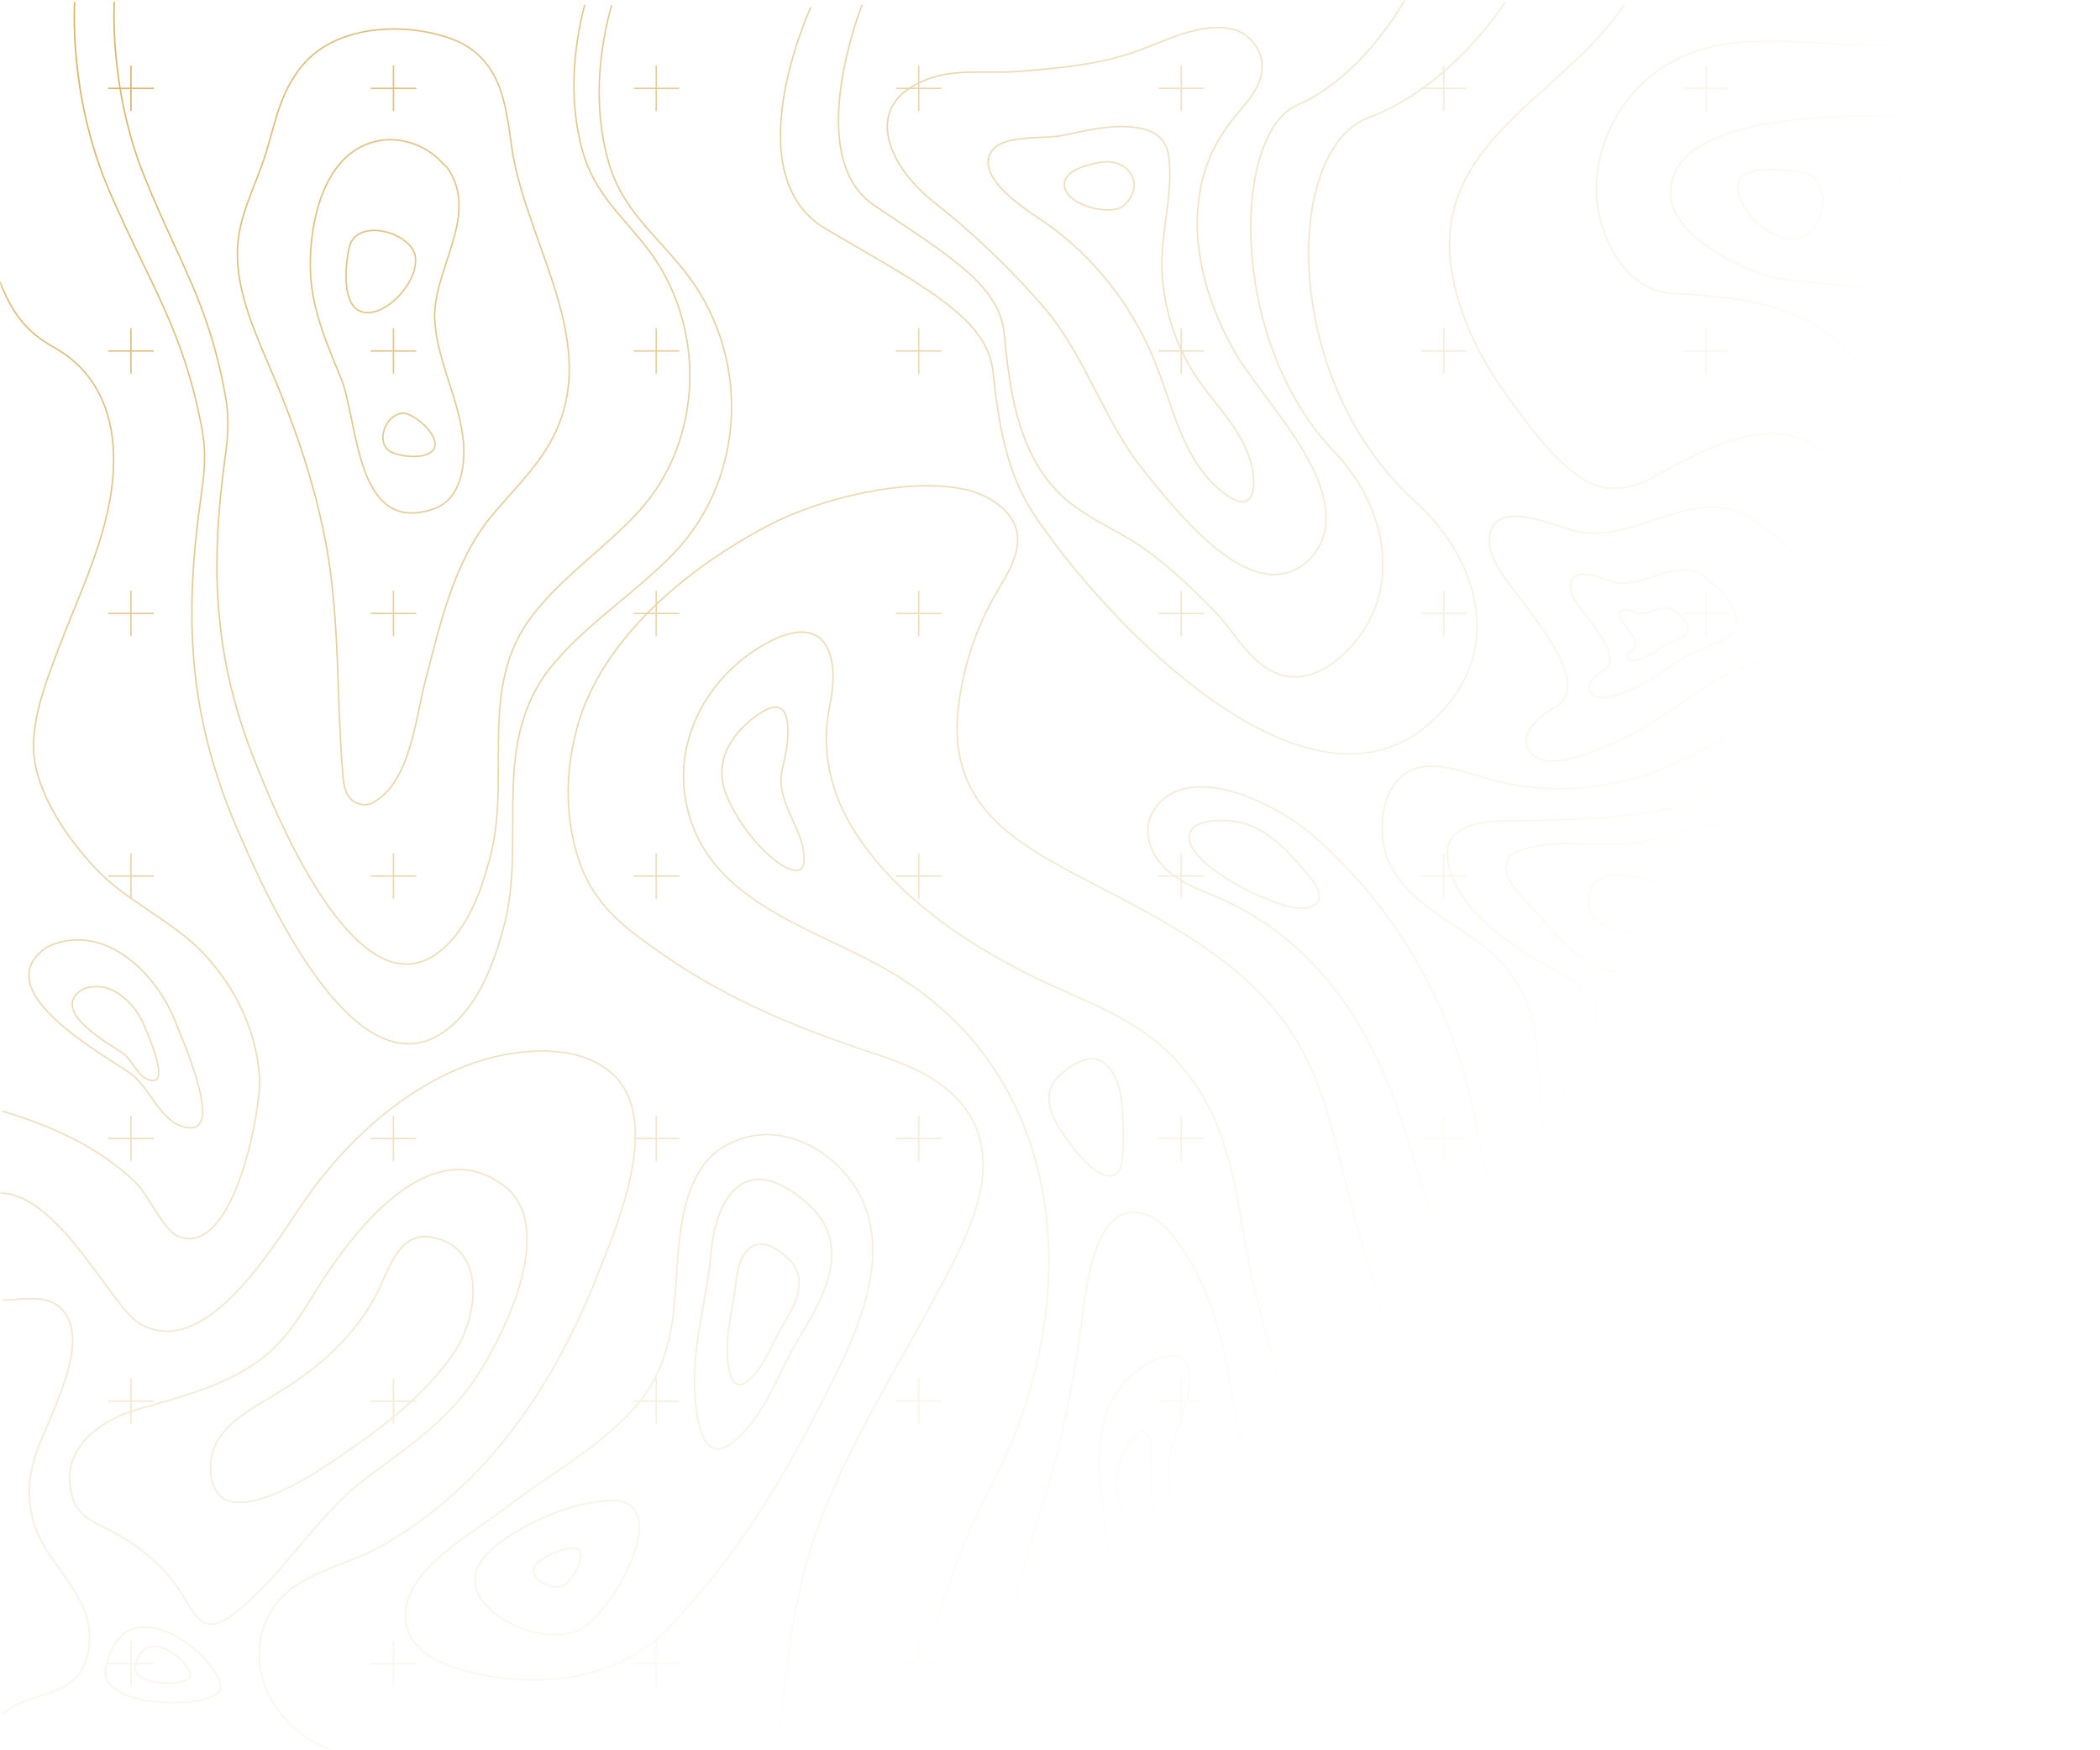 <?xml version="1.0" encoding="utf-8"?>
<!-- Generator: $$$/GeneralStr/196=Adobe Illustrator 27.6.0, SVG Export Plug-In . SVG Version: 6.00 Build 0)  -->
<svg version="1.1" id="Calque_1" xmlns="http://www.w3.org/2000/svg" xmlns:xlink="http://www.w3.org/1999/xlink" x="0px" y="0px"
	 viewBox="0 0 720 600" style="enable-background:new 0 0 720 600;" xml:space="preserve">
<style type="text/css">
	.st0{filter:url(#Adobe_OpacityMaskFilter);}
	.st1{fill-rule:evenodd;clip-rule:evenodd;fill:#FFFFFF;}
	
		.st2{mask:url(#mask-2_00000070114830904053436240000008032087020704358061_);fill:none;stroke:url(#Combined-Shape_00000010307396261981258680000013676581231579197576_);stroke-width:0.5;}
</style>
<g id="Group-3" transform="translate(0, 120)">
	<g id="Mask">
	</g>
	<defs>
		<filter id="Adobe_OpacityMaskFilter" filterUnits="userSpaceOnUse" x="-0.2" y="-120.1" width="897.9" height="600.2">
			<feColorMatrix  type="matrix" values="1 0 0 0 0  0 1 0 0 0  0 0 1 0 0  0 0 0 1 0"/>
		</filter>
	</defs>
	
		<mask maskUnits="userSpaceOnUse" x="-0.2" y="-120.1" width="897.9" height="600.2" id="mask-2_00000070114830904053436240000008032087020704358061_">
		<g class="st0">
			<rect id="path-1_00000167363897552527617640000004444459531383490471_" y="-120" class="st1" width="720" height="600"/>
		</g>
	</mask>
	
		<radialGradient id="Combined-Shape_00000136386177978808260160000014433775323875938988_" cx="59.9" cy="480" r="1.101" gradientTransform="matrix(599.998 0 0 -600 -35939.887 287880)" gradientUnits="userSpaceOnUse">
		<stop  offset="0" style="stop-color:#D5B05E"/>
		<stop  offset="1" style="stop-color:#D5B05E;stop-opacity:0"/>
	</radialGradient>
	
		<path id="Combined-Shape" style="mask:url(#mask-2_00000070114830904053436240000008032087020704358061_);fill:none;stroke:url(#Combined-Shape_00000136386177978808260160000014433775323875938988_);stroke-width:0.5;" d="
		M200.5-118.4c-4.3,16.1-5.3,34.4-0.7,50.4c4.1,14.4,13.5,21.9,22.2,33.2c20.1,26.2,19.5,65.2-2.8,89.9
		c-11.5,12.7-26.4,22.4-36.8,36.1c-18.7,24.3-7.1,55-14.3,82.4c-2.6,10.2-6.6,21.7-14,29.5c-28.8,30.4-58.4-41.3-66.1-60.6
		C73.1,105.9,72,74.7,77.2,36.7c1-6.7,1.4-13.4,0.2-20.3c-5.6-32-15.6-45.5-27.9-75.9s-10.3-59.9-10.3-59.9 M25.6-119.3
		c0,0-2.3,32,11.9,64.8S63-6.9,69.4,27.8c1.3,7.3,0.7,14.6-0.4,21.9c-5.9,41.2-4.7,74.9,12.3,114.4c9,20.9,42.7,98.6,75.5,65.7
		c8.5-8.5,12.9-20.9,15.9-32c8.1-29.7-5-62.9,16.3-89.3c12-14.7,28.9-25.2,42.1-38.9c25.4-26.7,26.1-69,3.1-97.3
		c-9.9-12.3-20.6-20.4-25.3-35.9c-5.3-17.5-4.1-37.3,0.8-54.6 M528.1,479.9c-8.4-22.3-16.7-44.7-24.8-67.1
		c-15.1-41.8-30.9-83.2-41.7-126.4c-3.8-15.3-7-30.6-14.3-44.8c-14.4-28-42.4-43-69.3-57c-27.1-14.1-53.2-26.4-49.5-61.2
		c1.4-13.8,5.8-27.3,12.6-39.3c4.1-7.2,10.3-15.8,6.8-24.2c-2.6-6.4-10.5-10.7-16.9-12.1c-19.5-4.3-49.3,2.9-66.7,11.9
		c-27.7,14.3-58.1,38.8-66.5,70c-4.1,14.9-4.2,31.5,1,46.1c5.4,15.2,16.1,22.8,29.1,31.8c22.3,15.5,47.2,25.5,72.9,33.9
		c10.4,3.4,21,7.9,28.2,16.1c17,19.2,3.4,44.8-6.4,63.3c-14.9,28.3-33.7,56.9-43.9,87.8c-7.4,22.2-9.6,47.2-12,70.5 M113.5,479.9
		c-19.7-7-32.5-30.8-19.3-49.4c8-11.3,23.7-13.5,35.2-19.8c12.1-6.6,23.1-15.1,32.8-24.9c19.3-19.7,33.1-44.1,43-69.6
		c7-17.7,22.8-54.5,3.1-69.5c-6-4.6-13.7-6.2-21.1-6.4c-33.8-0.6-64.5,24.8-82.7,51.2c-10.2,14.5-33.8,55.6-56.7,42.2
		C38.3,328.1,20,289,0,289 M295.6-118.4c0,0-20.7,51.9,4,68.7c24.8,16.8,43.1,27.2,44.7,44c1.8,18.9,4.4,39.5,18,53.9
		c8.1,8.6,19.1,12.5,28.6,18.9c9.3,6.4,17.7,14.4,25.5,22.4c6.6,6.7,11.6,16.9,20.5,21c11.9,5.5,24.1-4.6,30.4-14.1
		c13.2-19.9,5.8-45.3-9.7-61.4c-36.8-38.3-35.1-109.4-12.8-119c22.4-9.6,36.8-35.9,36.8-35.9 M278-117.5c0,0-26.6,57.4,5.2,76
		c31.6,18.6,55.1,30.1,57.2,48.5c1.8,16.7,4.3,34,13.5,48.4c23.4,35.9,101,120.2,143.8,64.5c16.9-22,7.3-50-12.3-67.8
		C438.5,9.7,440.5-69,469.1-79.6c28.5-10.5,47-39.7,47-39.7 M523.5,149.7c-4.9-0.6-9.8-1.7-14.6-3.1c-9.6-2.9-22.3-7.7-29.8,1
		c-6.5,7.4-6.6,21.1-2.2,29.4c8.1,15,25.3,20.1,36.8,31.9c14.9,15.2,13.2,32.4,14.6,52c1.7,23,12.8,46.3,32.8,57.8
		c20,11.5,48.9,7.7,61.7-11.5c9-13.4,8.7-30.8,8.3-47c-0.7-23.2-1.4-46.4-2.2-69.6c-0.5-14.1,5-49.7-8.9-58.7
		c-5.9-3.8-13.4-4-20.1-1.9c-12.3,3.6-23,11.7-35.6,15.7C551.2,149.7,537.3,151.5,523.5,149.7z M556.9-118.4
		c-20.7,31.2-65.7,46.9-59.3,90.4c2.4,16.4,10.2,31.6,20,44.9c7.1,9.6,20.9,29.6,34,30.4c10.7,0.7,17.5-5.4,26.5-9.8
		c13.7-6.6,30.9-13.8,44.6-4.2c9.1,6.4,13.1,22.2,15.9,32c4.7,16.1,12,48.5,33.1,50c7.5,0.5,14.5-4,20.1-8.9
		c20.7-18,36.4-49.9,32.6-77.9c-1.8-13.5-11.9-25.9-18.3-37.6c-4.9-9-9-18.8-8.7-29c1.2-47.7,96.8-27.8,92-81.8 M897.2,52.4
		c-17,15.8-34,33.8-44.9,54.4c-16.4,30.8,6.4,56.1,17,83.9c5.5,14.4,2.8,30.6-3.2,44.2c-4.6,10.2-16.3,34.3-29.7,33.6
		c-15-0.8-25.9-24.9-30.2-37.1c-3.8-10.8-6.5-22.4-15.5-30.2c-7.5-6.6-17.9-8.9-26.5-13.4c-24.2-12.9-44.5-31.6-69.5-43.3
		c-6.8-3.2-14.6-6.1-21.9-4c-8.4,2.5-13.7,11.4-14.6,20.1c-1.2,11.3,2.9,21.9,5.6,32.6c2.2,8.6,2.5,16.7,5.8,24.9
		c6.2,16.1,10.3,32.6,11.6,49.9c2.5,32.4-4,64.7-23.7,91c-14.9,19.7-22.6,36.3-18.2,62c3.1,18.2,13.5,57.8,13.5,57.8 M840.6-66
		c-1.8,0.1-3.6,0.2-5.4,0.4c-11.6,1-23.1,3.1-34.8,3c-16.7-0.2-39.8-2.9-52.6,10.1c-14.1,14.3-10.2,32.6,4.6,44.2
		c11.9,9.3,20.7,20.3,27.8,33.7c7.5,14.3,8.6,32.7,17.9,45.5c7.9,11.1,26,16.8,37,6.5c6.1-5.8,9.3-13.9,11.9-21.9
		c4.3-13.9,9.5-27.8,15.9-41c7.8-15.7,23.8-23.2,24.7-42.7C888.8-56.5,865.4-67.3,840.6-66z M830.6-39c-13.2-0.1-30.7-0.5-43.5,2.3
		c-7,1.4-13.8,5.3-17.1,11.5c-6.5,12,5,23.2,11.7,32c9.5,12.3,16.1,26.8,23.5,40.4c17,30.9,43.1-36.2,49.1-47.6
		c6.8-13.2,7.7-21-3.2-31.9C844.5-37.4,837.6-38.9,830.6-39z M822-18.7c-6.8-1.9-14.9-1.4-21.1,0.7c-20,7.2-5.3,30.1,5.8,39.2
		c13.4,11.1,27.3-10.3,28.5-22C836.2-10.8,830.1-16.5,822-18.7z M622.3,478.3c-4,0-8.7-45.1-9.2-48.9c-2.4-22.3,3.6-46.4,13.4-66.3
		c9.1-18.7,30.3-33.4,34.5-53.7c1.2-6.1-0.1-13.2-5-17c-14.1-11.3-25.3,12.7-29.5,21.7c-6.2,13.8-18.5,24.4-32.8,29
		c-24.6,7.7-57.6-4.3-71.4-26.2c-13.1-20.6-13.9-47-20.6-69.9c-9.2-31.6-27.7-60.3-52.5-81.4c-11.1-9.5-42.1-25.8-53.7-7.7
		c-3.6,5.5-1.8,13.3,2.5,18.2c4.3,5,10.5,7.9,16.7,10.3c34.2,13.8,53.9,42.2,65.2,75.9c13.2,39.5,23.5,80.2,30.9,121.2
		c5.9,32.6,17.9,64.6,27.7,96.3 M592.8,479c-7-28.8-8.7-58.4-10.3-87.8c-0.7-14-12-22.8-23.6-28.6c-5.9-3-12.5-4.7-17.9-8.3
		c-6.5-4.4-11.1-12.2-20.1-11.6c-9.5,0.6,0.8,15.8,3.1,21.2c15.6,37,30.4,75,36.8,114.8 M0.8,260.9c16.7,5,33.3,12.3,45.9,24.7
		c4.2,4.1,9.5,16.4,14.5,18.3c19.5,7.3,28.5-45.1,27.8-54.8c-1.2-15.7-8-30.1-18.6-41.6c-11.1-12.1-27-18.2-38-30.2
		c-8.5-9.1-17-21.3-20-33.7c-3.2-13.4,2.9-28.6,7.7-41.3c6.2-16.5,14.1-32.5,17.4-49.9c4-21.3,0.4-42.5-19.1-53.4
		C9-6.2,4-12.9,0-23.4 M45.3,248.4c6.7,5.2,10.4,18.2,20.3,18.2c10.7,0-4-32.4-5.5-36.4c-6.1-15.8-23.4-33.8-42.5-26.2
		c-1,0.4-1.8,0.8-2.5,1.4C-4.6,220.4,37.5,242.5,45.3,248.4z M42.4,241.3c3.4,2.5,5.3,9.1,10.1,9.1c5.3,0-2-16.2-2.8-18.2
		c-3-7.9-11.6-16.9-21.2-13.1c-0.5,0.2-0.8,0.5-1.2,0.7C17.6,227.4,38.6,238.4,42.4,241.3z M239.2,282.5c-8,14.1-6.5,35.6-8.6,50.2
		c-2.9,18.5-9.6,28.4-23.6,39.9c-10.9,9-23.1,16.2-34.3,24.8c-10.7,8.3-32.8,20-33.7,35.5c-0.8,16.4,21,20.7,33.7,22.4
		c19.8,2.5,42.1-2.2,56.2-16.9c19.8-20.7,35.9-44.8,49-70.3c11.3-22,29.7-53.3,17.1-78.1c-7.7-15-26.5-26-43-18.8
		C246,273.5,242.1,277.5,239.2,282.5z M210.1,394.4c-13.2,0-30.6,7.7-40.6,15.9c-20.4,16.7,11.6,34.5,27.8,29.1
		C209,435.5,231.9,394.4,210.1,394.4z M196.5,410.7c-3.8,0-8.7,2.3-11.7,4.6c-5.9,4.8,3.4,9.9,8,8.4
		C196.2,422.6,202.8,410.7,196.5,410.7z M274.1,290.3c-19.1-15-28.8,0.7-30.3,19.3c-1.1,12.8-4.7,25.3-5.5,38.2
		c-0.5,6.1-0.7,36.5,12.3,27.1c11.5-8.4,16.5-25.2,23.8-37c7.4-12.2,16.5-28.4,6-41.6C279.2,294.7,276.8,292.5,274.1,290.3z
		 M268.1,309.6c-9.9-7.8-15,0.4-15.8,10.1c-0.6,6.7-2.4,13.2-2.9,19.9c-0.2,3.2-0.4,19.1,6.5,14.1c6-4.3,8.6-13.1,12.5-19.3
		c3.8-6.4,8.6-14.7,3.1-21.7C270.7,311.9,269.5,310.7,268.1,309.6z M619.9,77.4c-4.6-7.8-12.6-15-17.9-18.7
		c-19.8-13.8-39.1,6.8-59.9,3.8c-7.1-1-29.2-12.6-31.4,1.2c-0.5,3.2,0.7,6.6,2.2,9.6c4.4,9.3,35.8,40.4,20.4,49
		c-4.7,2.6-12.9,9.1-9.1,14.9c5.5,8.4,22.8,0.1,28.8-2.4c11.6-5,21.8-12.7,32.2-19.8c9.8-6.6,24.4-9,33.2-16.3
		C625.5,92.7,624.2,84.8,619.9,77.4z M593.6,87.3c-2.3-4-6.4-7.5-9-9.5c-9.9-7-19.7,3.5-30.3,1.9c-3.6-0.5-14.7-6.4-15.8,0.6
		c-0.2,1.7,0.4,3.4,1.1,4.8c2.3,4.7,18.1,20.4,10.3,24.7c-2.4,1.3-6.5,4.6-4.6,7.5c2.8,4.2,11.5,0.1,14.5-1.2
		c5.9-2.5,11-6.5,16.3-9.9c4.9-3.4,12.3-4.6,16.8-8.3C596.5,95.1,595.8,91,593.6,87.3z M578,93.2c-1-1.7-2.6-3.1-3.7-3.8
		c-4.1-2.9-8.1,1.4-12.5,0.8c-1.4-0.2-6.1-2.6-6.5,0.2c-0.1,0.7,0.1,1.3,0.5,2c1,1.9,7.4,8.4,4.2,10.2c-1,0.6-2.6,1.9-1.9,3.1
		c1.1,1.8,4.7,0,6-0.5c2.4-1.1,4.6-2.6,6.7-4.1c2-1.3,5-1.9,6.8-3.4C579.1,96.4,578.8,94.7,578,93.2z M813.9,115.7
		C813.9,115.6,813.8,115.6,813.9,115.7c-6.7-5.2-15.1-4.8-22.8-7.3c-10.4-3.4-12.6-9.7-16.1-19.3c-3.8-10.8-4-23.7-8.9-33.9
		c-2.6-5.5-8.1-10.1-14.3-9.7c-12.8,0.8-15.8,21-17.4,30.7c-1.6,9.6-3.7,19.2-7.7,28.2c-3.1,7.1-15.8,18.3-15.1,25.6
		c1.7,15.1,32.6,18.8,43.5,22.5c29.5,9.8,69.5,33,74.3,66.9c0.7,4.9,3.2,10.7,8.1,10.9c13.8,0.6,9-43.4,8-50.3
		c-2.3-16.1-8-31.6-16.8-45.4C824.9,128.2,819.9,120.3,813.9,115.7z M734.9,127.6c0,0,0,0,4.8,10.4c4.8,10.4,25.5,4.8,27.9-3.2
		c2.4-8-22.4-22-29.6-20.7C729.4,115.6,734.9,127.6,734.9,127.6z M742.6,128.2c0,0,0,0,2.4,5.3c2.4,5.3,13.1,2.4,14.3-1.7
		c1.2-4.1-11.5-11.3-15.1-10.5C739.7,122.1,742.6,128.2,742.6,128.2z M807.2,134.8c-6.8-2.6-12.8-2-14.5,4.3
		c-3.4,12.3,13.5,26.6,22.2,32.7c5.6,4.1,11,8.6,15.5,1.2C838.6,159.6,821.1,140.3,807.2,134.8z M809.5,144c-3.7-1.4-7.1-1.1-8,2.4
		c-1.8,6.8,7.4,14.6,12.1,18c3.1,2.2,6,4.7,8.5,0.7C826.7,157.5,817.1,147,809.5,144z M427.9,162.7c-0.8-0.2-1.7-0.6-2.5-0.7
		c-4.3-1.1-16.4-1.8-17.6,4.1c-2,10.3,31.4,26.7,39.9,25.2c6.7-1.2,5.2-6.2,1.2-10.8C443.6,173.9,436.5,165.8,427.9,162.7z
		 M641.6,302.8c-5.2,2.8-7.5,14.3-1.1,16.8c3.8,1.6,10.9-4.1,12.3-7.4c2.5-6.2-3.8-11.6-9.6-9.9
		C642.5,302.3,642.1,302.4,641.6,302.8z M547.4,261.1c3.4,8,23.1,14.7,27,24c3.8,9,27.1,14.9,31.5-5.3c4.4-20.3,4.1-52-12.9-53.3
		c-17-1.3-27.1-2.8-31.5,15.6c-2,8.4-4.3,5.8-9.1,9.1C547.3,254.8,546.2,258.1,547.4,261.1z M568.8,261.1c0.5,2,1.8,4.2,4,6.4
		c5.2,5.2,19.7,16.7,22.6,3.1c2.2-9.8,1.9-25.2-6.2-25.8C578.8,243.9,566.4,251.8,568.8,261.1z M591.7,163.4
		c-10.9-1.9-20.9,4.3-31.3,5.6c-11.5,1.6-23.1-1.4-34.6,1.3c-5.4,1.2-10.4,2.3-9.3,8.5c0.7,4.7,9.6,12.9,12.6,16.7
		c9.8,11.6,19.8,20.6,35.6,17.3c12-2.6,30.2-9,36.5-20.4c3.6-6.5,3.5-14.9-0.2-21.3C598.1,166.2,595,164,591.7,163.4z M572.4,184.5
		c-6.1-3.7-16.9-4.9-21.2-4.2c-6.5,1.2-8.5,8.9-4.8,13.9c3.7,4.9,15.2,5.9,20.7,5.3c3.5-0.4,7.1-2.2,8.7-5.3
		C578.1,189.9,576.2,186.8,572.4,184.5z M604.8,146.3c-9.6-0.1-19.2,7.9-28.3,10.1c-17.5,4.1-35.6,4.6-53.6,4.9
		c-9.7,0.2-29.6-1.1-26.4,14.6c4,18.9,26.4,31,41.9,39.7c12.3,6.8,10.2,15.6,4.1,26.1c-7.8,13.3-10.4,19.8,1.1,32.4
		c4.2,4.7,9.6,8.6,13.3,13.8c3.8,5.4,4.8,12.9,10.3,17c15.9,11.9,37.4,2.9,45.8-13.2c8-15.3,8-34,8.4-50.9c0.5-21.4,1-43.1,0-64.6
		c-0.5-10.2,1.3-22.3-9.2-27.9C609.7,146.7,607.2,146.3,604.8,146.3z M427.4-84.8c3.2-4.1,5.9-8.5,5.2-14.1
		c-0.6-4.8-4.2-9.1-8.7-10.7c-10.8-3.6-24.2,3.6-34,7.1c-12.9,4.7-27.3,5.9-41,7c-10.2,0.8-21.6-1.1-31.3,2.8
		c-22.8,8.9-12.6,29.8,2,41.5c13.8,10.9,26.6,23,38.1,36.3c14.7,17,20.7,39.5,34.9,56.8c9.3,11.5,25.5,32,41.2,34.8
		c8.7,1.6,16.9-4,19.7-12.2c7-21.1-20.7-47.2-30.3-64.1c-8.5-15-14.4-33.4-12.3-51.2c1-9,4.1-17.6,9.3-24.9
		C422.2-78.9,425-81.8,427.4-84.8z M392-75.8c-9-2.2-19.3,0.5-28,2.3c-6,1.2-20-0.5-24,5.3c-6.1,9,12.3,20.5,18.1,24.3
		c16.4,11.4,29.4,27.8,37.1,46.1c7,16.2,9.8,36.1,24.9,47.2c9.6,7.2,10.9-2,9-9.9c-3-12.7-13.5-21.4-20.1-32.1
		C402.6-3,398.9-15,398.4-27.2c-0.5-13.1,3.8-25.4,2.4-38.6C400.2-71.6,396.9-74.6,392-75.8z M388.6-58.5c-1.1-3.7-5-6.5-10.1-6
		c-3.7,0.4-12.9,2.3-13.5,7.1c-1.1,7.5,16.1,12,20.5,7.7C388.6-52.7,389.3-55.8,388.6-58.5z M480.2,479.9
		c-8.6-23.7-16.8-47.6-24.7-71.4c-9-27.1-17.5-55.7-24.7-83.9c-6.7-25.9-6.1-53.9-23.4-76.2c-15.3-19.9-35.4-24.4-56.4-35.2
		c-22-11.3-43.4-26.1-57.3-47.1c-9-13.8-12.5-28.8-9.1-44.8c3.5-16.9-1.6-31.8-21.6-20.9c-22.3,12.1-34.8,37.9-25.6,62.4
		c10.4,28.4,44.9,36.5,68.5,50.7c62.3,37.1,65.5,115.3,34.5,174.6c-15.1,28.8-23.7,60.4-32,91.9 M347,442.4
		c-0.4,13.2,4,22.4,19.7,15.9c23.1-9.6,32.7-16.8,51.2-7.2c18.3,9.6,40.7,6.4,23.1-24c-21.8-37.6-11.6-87.5-38-122.3
		c-2.5-3.4-5.4-6.5-9.2-8.1c-18.9-7.9-21.7,27.1-23.1,37.7c-3,21.9-7,41.8-13.8,63.2C354.5,405.1,347.4,426.6,347,442.4z
		 M377.1,243.5c-5-2.8-15,4.8-16.7,9.1c-2.8,7,3,14.6,6.8,19.9c3.1,4.2,11.9,14.4,16.3,9.1c2.2-2.5,1.6-16.8,1.4-20.3
		C384.5,255,383.2,246.8,377.1,243.5z M262.1,123.6c0,0-20.7,11.1-12.8,29.6c8,18.3,26.4,32,26.4,21.6c0-8.1-5-14.3-7.1-21.7
		c-1.6-5.8-0.7-8,0.6-13.8C270.2,134.5,272.6,117.9,262.1,123.6z M402.6,344.7c-2-0.2-4.1,0.4-6,1.2c-7.2,3-13.1,8.9-16.2,16.1
		c-6.4,14.5-2.3,32.8-0.8,48.1c1.6,16.2,9.8,18.6,24.9,21c16.9,2.8,13.2-4.3,6-15c-7.2-10.7-10.9-23.8-9.5-36.7
		c0.7-6.8,12.6-29.8,3.4-34C403.7,344.9,403.2,344.7,402.6,344.7z M390.7,370.5c0,0-11.1,10.4-7.2,23.1c4,12.8,16.8,29.6,12.8,11.1
		C392.2,386.4,397.8,369.6,390.7,370.5z M166.4-98.6c-3.1-3.8-7.5-7-14-8.9c-15.5-4.8-37.4-3.5-48.5,9.7
		c-7.8,9.2-9.3,19.1-12.7,30.2c-3.5,11.3-9.7,21.9-9.8,34C81.2-20.5,86.8-7.4,91.8,4.3c9.1,21,16.4,41.8,20.4,64.5
		c4.3,25.2,3.2,50.9,5.3,76.2c0.2,3.4,0.7,7,3.1,9.2c2,1.8,5.3,2.2,7.5,0.8c12.7-7.1,14.4-29,17.7-41.5c5.2-19.7,9.6-40.6,22.8-56.7
		c6.5-7.8,13.9-14.9,19.1-23.5c20.5-33.7-7.1-68.4-12.2-102.5C173.9-80.6,172.7-91.1,166.4-98.6z M149.8-66
		c-5.2-4.6-12.3-6.8-19.1-5.9c-19.5,3-24.6,27.6-24.3,43.9c0.2,13.3,5.5,25.5,10.5,37.6c6,14.7,4.8,54.3,31.9,44.8
		c8.9-3.1,10.8-14,10.1-22.9c-1.3-14.1-8.7-27-9.8-41c-1.4-17.6,15.9-36.5,4.2-53.1C152.2-63.6,151-64.9,149.8-66z M139.2-37.1
		c-5.6-4.8-17.4-6.2-19.4,1.7c-1.3,5.4-3.1,20.7,4.7,22.4c8.5,1.8,20.3-12,17.6-20.3C141.5-34.7,140.6-36,139.2-37.1z M139.6,21.9
		c-0.7-0.2-1.4-0.4-2-0.2c-5.6,0.7-9.1,10.4-3.4,13.3c3,1.6,12.9,2.8,14.7-1.4C150.6,29.8,144,23.4,139.6,21.9z M172.8,286.5
		c-25.6-19.4-52.4,16.7-63.8,34.9c-6.4,10.2-11.3,18.9-21.4,25.9c-11.6,7.9-25.3,11.6-38.7,15.3c-13.7,3.7-28.2,13.1-24.4,29.4
		c1.9,8.9,9.3,10.1,16.3,14.3c9.3,5.5,16.8,12,22.2,21.2c4.4,7.7,7.7,12.9,16.7,6.1c17.7-13.5,28.6-34.2,46.4-47.3
		c12-8.9,23.6-16.8,33.1-28.5C170.3,343.8,192.6,301.4,172.8,286.5z M128.5,324.8c-7.4,13.5-18.6,23.5-31.5,31.6
		c-9.8,6.2-25,12.8-24.8,26.6c0.2,24.4,31,5.2,40.6-1.2c15.9-10.7,32.1-22.2,43-38.3c8-12,11.5-35.8-7.8-39.4
		c-11.7-2.2-15,12.3-19.1,20C128.7,324.3,128.6,324.6,128.5,324.8z M0.8,467.9c7.2-7.3,19.1-5.8,25.6-13.3c5-5.9,5.2-15.2,2.8-21.8
		c-4.3-11.9-14.9-19.7-18-32.2c-4-15.9,3-26,8.5-40.3c3.5-9.2,9.7-25.3,0-32.8c-4.8-3.7-13.2-1.9-18.9-1.8 M36.3,451.6
		c-2.8,13.2,30.4,14.5,38,9.1c5.3-3.8-7.9-19.3-20.4-22.4C46.4,436.4,39.1,438.9,36.3,451.6z M46.4,451.1
		c-1.3,6.4,14.7,7.1,18.3,4.4c2.5-1.8-3.8-9.3-9.8-10.9C51.3,443.7,47.7,445,46.4,451.1z M857,416c3.2-9.8-3.1-20.6-3.7-30.4
		c-0.8-13.4,1.8-27.7,5.2-40.6c2.5-9.5,9.7-23.5-0.5-31.3c-3.5-2.6-8.1-3-12.5-2.3s-8.3,2.5-12.3,4c-17.7,6.1-37.4,8.4-46.6-9.9
		c-7.1-14-9.1-30.1-12.5-45.3c-3.6-16.1-10.1-31.5-19.7-44.9c-7.8-10.8-37.5-43.6-52.8-34.8c-4.2,2.4-6.5,7.4-6.7,12.2
		c-0.7,14.6,9,29,12.8,42.7c4.6,16.3,8.1,33,9.9,49.7c3.6,33.6-0.7,67.3-15,98c-7,14.9-15,26-6.2,42.9c17.4,33.6,61,30.6,89.5,15.3
		c5.4-2.9,10.7-4.7,16.1-6C817.3,431.5,850.7,435.2,857,416z M819.1,349.1c-6.5-3-14.5-1.4-21.6-2.6c-9.9-1.8-19.5-4.9-25.4-13.7
		c-9.2-13.7-6.1-31.8-9.5-47.1c-1.9-8.6-10.7-49.1-25.8-42.2c-9.8,4.6-4.1,26.4-2.8,34.3c3.5,21,7.3,42.3,5.2,63.6
		c-1.9,19.4-21.1,43.6-14.3,62.6c8.5,23.6,52.5,4,67-2.9c14.6-6.8,51.9-29.7,31-49.1C821.9,350.7,820.5,349.9,819.1,349.1z
		 M780.9,358.4c-3.5-5.9-18.3-32.6-28.4-24.8c-11.1,8.6-9.5,33-8.3,45.2c0.5,4.9,1.4,10.1,5,13.4c8.4,7.9,23.7,1.8,29.8-6
		c3-3.7,4.7-8.1,5.2-12.8C784.9,368.2,783.8,362.9,780.9,358.4z M770.2,362c-1.3-2.2-6.7-11.9-10.3-9c-4.1,3.1-3.5,12-3,16.4
		c0.1,1.8,0.5,3.7,1.8,4.9c3,2.9,8.6,0.6,10.9-2.2c1.1-1.3,1.7-3,1.9-4.7C771.6,365.6,771.1,363.6,770.2,362z M729.2,204.6
		c-4-9.6-27.3-20.7-25.9-4.4c0.7,7.7,15.8,15.3,22.6,12.1C729.8,210.5,730.4,207.6,729.2,204.6z M897.2,94c-8.5,3-16.9,8-22.5,15.2
		c-12.5,15.7-3.7,39.5,0.4,56.6c5.8,24.3,8.9,49.9,1.4,74.2c-5.4,17.6-19.1,32.6-20.3,51.3c-1.3,20.5,29.2,7.2,41.5,8.1
		 M646.3-104.5c-2.2,0-4.3,0-6.5,0c-27-0.5-56.8-7.3-77.9,14.3c-12,12.2-18,31.2-12.6,47.7c4,12.2,11.7,22.4,24.6,23.1
		c24.9,1.4,47,3.7,63.5,24.1c5.9,7.3,10.3,15.7,12.9,24.8c4.7,15.8,4.6,46.1,30,26.7c8.9-6.8,15.5-24.8,8.4-34.8
		c-9.2-13.1-18.9-28.3-24.1-43.5c-2.6-7.7-3.5-16.2-1.1-24c4.4-13.7,20.5-21.1,32.1-27.2c9.6-5.2,24.6-14.9,10.2-25.6
		c-4-2.9-8.9-4.1-13.7-4.9C676.9-106.2,661.6-104.7,646.3-104.5z M640.6-80.2c-17,0-69.9,1.2-67.7,27.7c1,12.5,19.5,22,29.8,26
		c10.2,3.8,21.7,3,32.4,4.8c11,1.9,13.2-12,14.1-19.9c0.7-6,0.8-12.2,2.4-18.1c1.2-4.7,9.1-9.2,8-14.6
		C658.1-82.1,646.4-80.2,640.6-80.2z M618.3-60.9c-6.7-0.6-26.7-4.6-21.6,9c2.5,7,11.7,15.2,20.1,13.5
		C626.1-40.3,628.4-59.2,618.3-60.9z M44.9-97.5v15.6 M37.1-89.7h15.6 M134.9-97.5v15.6 M127.1-89.7h15.6 M225-97.5v15.6
		 M217.3-89.7h15.6 M315-97.5v15.6 M307.2-89.7h15.6 M405-97.5v15.6 M397.2-89.7h15.6 M495-97.5v15.6 M487.2-89.7h15.6 M585-97.5
		v15.6 M577.2-89.7h15.6 M675-97.5v15.6 M667.2-89.7h15.6 M765-97.5v15.6 M757.2-89.7h15.6 M855-97.5v15.6 M847.2-89.7h15.6
		 M44.9-7.5V8.1 M37.1,0.3h15.6 M134.9-7.5V8.1 M127.1,0.3h15.6 M225-7.5V8.1 M217.3,0.3h15.6 M315-7.5V8.1 M307.2,0.3h15.6
		 M405-7.5V8.1 M397.2,0.3h15.6 M495-7.5V8.1 M487.2,0.3h15.6 M585-7.5V8.1 M577.2,0.3h15.6 M675-7.5V8.1 M667.2,0.3h15.6 M765-7.5
		V8.1 M757.2,0.3h15.6 M855-7.5V8.1 M847.2,0.3h15.6 M44.9,82.5v15.6 M37.1,90.3h15.6 M134.9,82.5v15.6 M127.1,90.3h15.6 M225,82.5
		v15.6 M217.3,90.3h15.6 M315,82.5v15.6 M307.2,90.3h15.6 M405,98.1V82.5 M397.2,90.3h15.6 M495,82.5v15.6 M487.2,90.3h15.6
		 M585,82.5v15.6 M577.2,90.3h15.6 M675,82.5v15.6 M667.2,90.3h15.6 M765,82.5v15.6 M757.2,90.3h15.6 M855,82.5v15.6 M847.2,90.3
		h15.6 M44.9,172.5v15.6 M37.1,180.3h15.6 M134.9,172.5v15.6 M127.1,180.3h15.6 M225,172.5v15.6 M217.3,180.3h15.6 M315,172.5v15.6
		 M307.2,180.3h15.6 M405,172.5v15.6 M397.2,180.3h15.6 M495,188.1v-15.6 M487.2,180.3h15.6 M585,172.5v15.6 M592.8,180.3h-15.6
		 M675,172.5v15.6 M667.2,180.3h15.6 M765,172.5v15.6 M757.2,180.3h15.6 M855,172.5v15.6 M847.2,180.3h15.6 M44.9,262.5v15.6
		 M37.1,270.3h15.6 M134.9,262.5v15.6 M127.1,270.3h15.6 M225,262.5v15.6 M217.3,270.3h15.6 M315,262.5v15.6 M307.2,270.3h15.6
		 M405,262.5v15.6 M397.2,270.3h15.6 M495,262.5v15.6 M487.2,270.3h15.6 M585,262.5v15.6 M577.2,270.3h15.6 M675,262.5v15.6
		 M667.2,270.3h15.6 M765,262.5v15.6 M757.2,270.3h15.6 M855,262.5v15.6 M847.2,270.3h15.6 M44.9,352.5v15.6 M37.1,360.3h15.6
		 M134.9,352.5v15.6 M127.1,360.3h15.6 M225,352.5v15.6 M217.3,360.3h15.6 M315,352.5v15.6 M307.2,360.3h15.6 M405,352.5v15.6
		 M397.2,360.3h15.6 M495,352.5v15.6 M487.2,360.3h15.6 M585,352.5v15.6 M577.2,360.3h15.6 M675,352.5v15.6 M667.2,360.3h15.6
		 M765,352.5v15.6 M757.2,360.3h15.6 M855,352.5v15.6 M847.2,360.3h15.6 M44.9,442.5v15.6 M37.1,450.3h15.6 M134.9,442.5v15.6
		 M127.1,450.3h15.6 M225,442.5v15.6 M217.3,450.3h15.6 M315,442.5v15.6 M307.2,450.3h15.6 M405,442.5v15.6 M397.2,450.3h15.6
		 M495,442.5v15.6 M487.2,450.3h15.6 M585,442.5v15.6 M577.2,450.3h15.6 M675,442.5v15.6 M667.2,450.3h15.6 M765,442.5v15.6
		 M757.2,450.3h15.6 M855,442.5v15.6 M847.2,450.3h15.6"/>
</g>
</svg>
